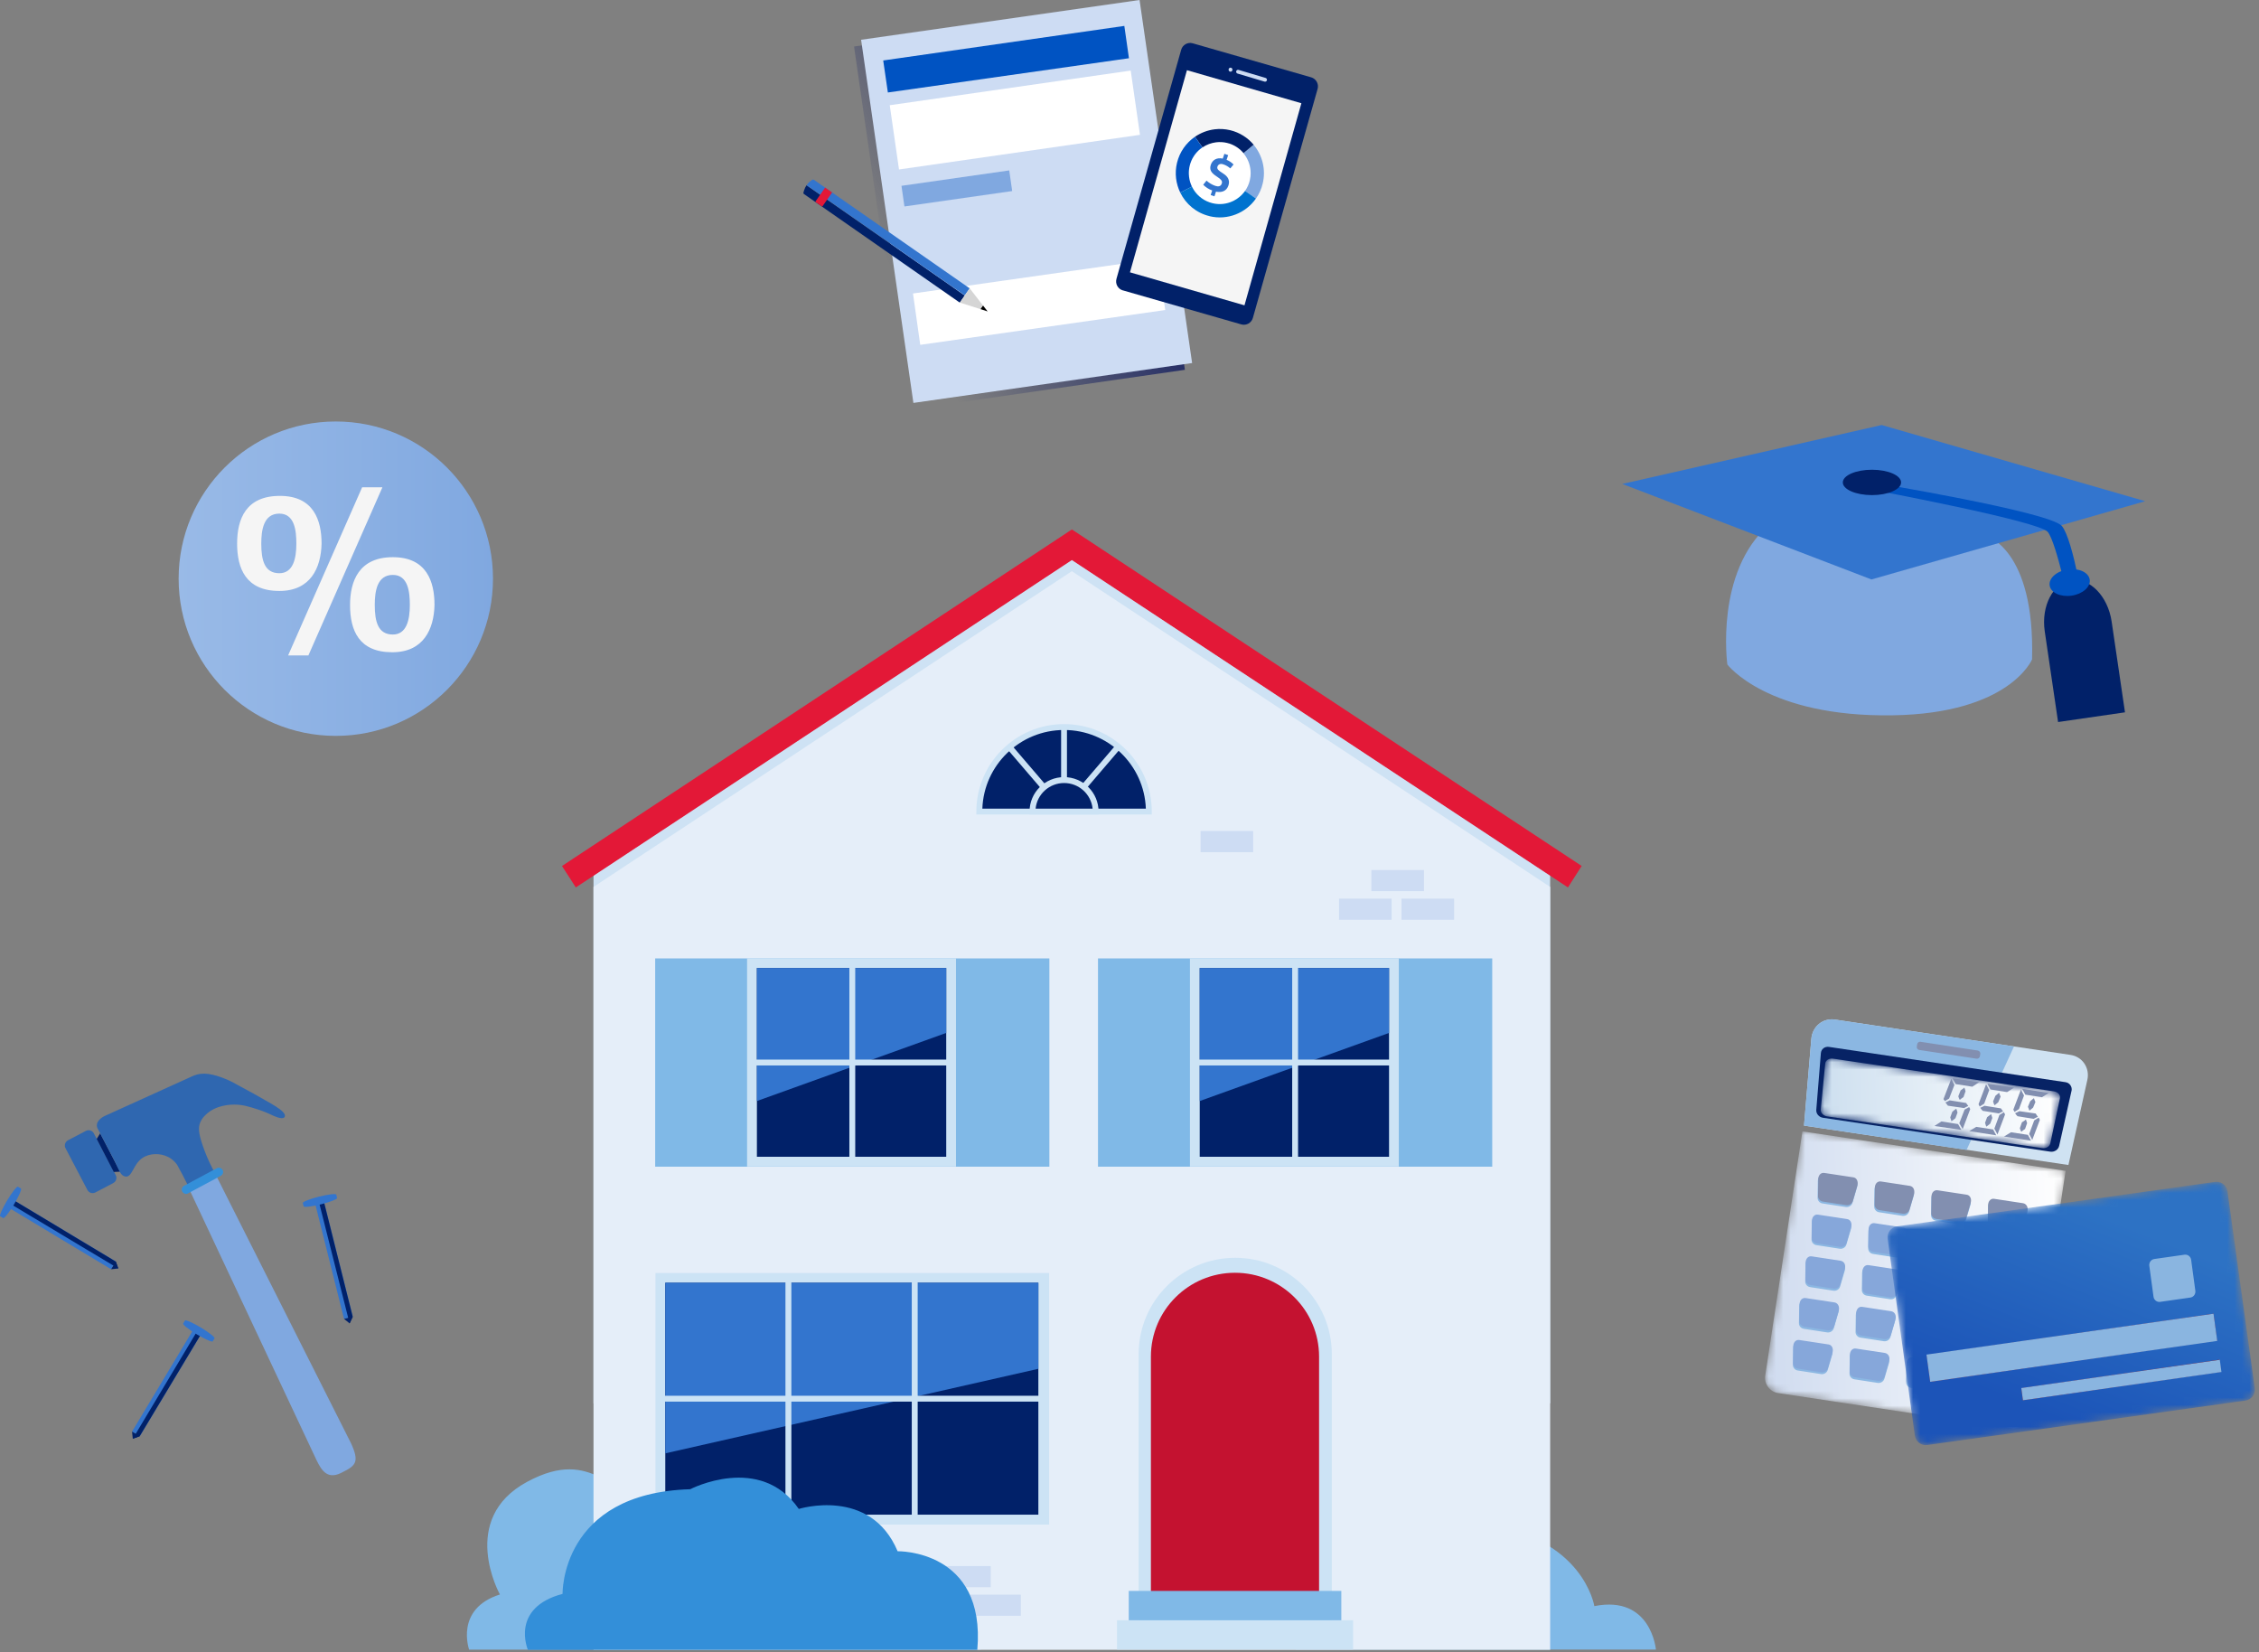 <?xml version="1.0" encoding="UTF-8"?>
<svg width="309px" height="226px" viewBox="0 0 309 226" version="1.1" xmlns="http://www.w3.org/2000/svg" xmlns:xlink="http://www.w3.org/1999/xlink">
    <rect x="0" y="0" width="309" height="226" fill="#808080" stroke="none"/>
    <title>Illo</title>
    <defs>
        <path d="M3.155,2.733 L2.856,14.513 L0.011,46.182 C-0.128,47.767 1.077,49.216 2.681,49.355 L2.681,49.355 L32.497,52.087 C34.103,52.261 35.539,51.081 35.675,49.46 L35.675,49.46 L38.521,17.791 L40.319,6.154 C40.565,4.6 39.43,3.112 37.823,2.901 L37.823,2.901 L30.756,2.164 L22.014,1.256 L6.153,0.006 C6.091,0.002 6.029,0 5.969,0 L5.969,0 C4.447,0.001 3.187,1.214 3.155,2.733" id="path-1"></path>
        <path d="M0.028,33.372 C-0.165,34.547 0.668,35.638 1.812,35.796 L1.812,35.796 L33.632,40.582 C34.777,40.774 35.876,39.981 36.032,38.808 L36.032,38.808 L41.114,5.4 L5.111,0 L0.028,33.372 Z" id="path-3"></path>
        <linearGradient x1="-1.449%" y1="52.286%" x2="101.606%" y2="47.482%" id="linearGradient-5">
            <stop stop-color="#CFDBEF" offset="0%"></stop>
            <stop stop-color="#FFFFFF" offset="100%"></stop>
        </linearGradient>
        <path d="M0.616,0.685 L0.004,6.978 C-0.046,7.396 0.363,7.827 0.859,7.908 L0.859,7.908 L30.308,12.247 C30.841,12.326 31.319,12.027 31.405,11.607 L31.405,11.607 L32.727,5.419 C32.81,4.966 32.439,4.567 31.907,4.488 L31.907,4.488 L1.676,0.012 C1.619,0.004 1.563,0 1.507,0 L1.507,0 C1.045,0 0.66,0.282 0.616,0.685" id="path-6"></path>
        <linearGradient x1="-0.027%" y1="50.853%" x2="100.011%" y2="49.107%" id="linearGradient-8">
            <stop stop-color="#CDDFEF" offset="0%"></stop>
            <stop stop-color="#FFFFFF" offset="100%"></stop>
        </linearGradient>
        <path d="M44.81,0.014 L1.298,6.092 C0.478,6.207 -0.1,6.975 0.014,7.798 L0.014,7.798 L3.74,34.709 C3.854,35.533 4.619,36.114 5.44,35.998 L5.44,35.998 L48.951,29.921 C49.772,29.807 50.349,29.039 50.236,28.215 L50.236,28.215 L46.509,1.305 C46.405,0.55 45.755,0 45.017,0 L45.017,0 C44.949,0 44.88,0.005 44.81,0.014" id="path-9"></path>
        <linearGradient x1="67.899%" y1="17.89%" x2="32.101%" y2="82.111%" id="linearGradient-11">
            <stop stop-color="#2D72C4" offset="0%"></stop>
            <stop stop-color="#1C54B8" offset="100%"></stop>
        </linearGradient>
        <linearGradient x1="15.042%" y1="71.121%" x2="79.188%" y2="31.914%" id="linearGradient-12">
            <stop stop-color="#232C65" stop-opacity="0" offset="0%"></stop>
            <stop stop-color="#232C65" offset="87%"></stop>
        </linearGradient>
        <linearGradient x1="-0.017%" y1="50.017%" x2="100%" y2="50.017%" id="linearGradient-13">
            <stop stop-color="#99BAE7" offset="0%"></stop>
            <stop stop-color="#80A8E0" offset="100%"></stop>
        </linearGradient>
    </defs>
    <g id="10-24-Design" stroke="none" stroke-width="1" fill="none" fill-rule="evenodd">
        <g id="is-a-home-equity-line-of-credit-right-for-me-mobile-v1" transform="translate(-33, -1137)">
            <g id="Group-9" transform="translate(23, 737)">
                <g id="wip-illustrations-TP" transform="translate(10, 400)">
                    <g id="Group-152" transform="translate(241.434, 138.646)">
                        <g id="Group-3">
                            <mask id="mask-2" fill="white">
                                <use xlink:href="#path-1"></use>
                            </mask>
                            <g id="Clip-2"></g>
                            <path d="M3.155,2.733 L2.856,14.513 L0.011,46.182 C-0.128,47.767 1.077,49.216 2.681,49.355 L2.681,49.355 L32.497,52.087 C34.103,52.261 35.539,51.081 35.675,49.46 L35.675,49.46 L38.521,17.791 L40.319,6.154 C40.565,4.6 39.43,3.112 37.823,2.901 L37.823,2.901 L30.756,2.164 L22.014,1.256 L6.153,0.006 C6.091,0.002 6.029,0 5.969,0 L5.969,0 C4.447,0.001 3.187,1.214 3.155,2.733" id="Fill-1" mask="url(#mask-2)"></path>
                        </g>
                        <g id="Group-10" transform="translate(5.33, 0.766)">
                            <path d="M36.444,4.863 L4.225,0.031 C2.574,-0.209 1.133,0.986 1,2.684 L0,14.535 L36.168,19.922 L38.749,8.315 C39.134,6.675 38.096,5.103 36.444,4.863" id="Fill-4" fill="#CFE2F2"></path>
                            <path d="M28.722,3.71 L4.225,0.031 C2.573,-0.209 1.133,0.987 1.001,2.684 L0,14.534 L22.234,17.862 L28.722,3.71 Z" id="Fill-6" fill="#8BB7E2"></path>
                            <path d="M35.767,8.595 L3.406,3.769 C2.832,3.69 2.351,4.065 2.306,4.631 L1.679,12.377 C1.633,12.908 2.049,13.381 2.588,13.462 L33.691,18.1 C34.23,18.18 34.785,17.838 34.901,17.304 L36.606,9.719 C36.689,9.221 36.342,8.674 35.767,8.595" id="Fill-8" fill="#072365"></path>
                        </g>
                        <g id="Group-13" transform="translate(0, 16.091)">
                            <mask id="mask-4" fill="white">
                                <use xlink:href="#path-3"></use>
                            </mask>
                            <g id="Clip-12"></g>
                            <path d="M0.028,33.372 C-0.165,34.547 0.668,35.638 1.812,35.796 L1.812,35.796 L33.632,40.582 C34.777,40.774 35.876,39.981 36.032,38.808 L36.032,38.808 L41.114,5.4 L5.111,0 L0.028,33.372 Z" id="Fill-11" fill="url(#linearGradient-5)" mask="url(#mask-4)"></path>
                        </g>
                        <g id="Group-16" transform="translate(7.614, 6.13)">
                            <mask id="mask-7" fill="white">
                                <use xlink:href="#path-6"></use>
                            </mask>
                            <g id="Clip-15"></g>
                            <path d="M0.616,0.685 L0.004,6.978 C-0.046,7.396 0.363,7.827 0.859,7.908 L0.859,7.908 L30.308,12.247 C30.841,12.326 31.319,12.027 31.405,11.607 L31.405,11.607 L32.727,5.419 C32.81,4.966 32.439,4.567 31.907,4.488 L31.907,4.488 L1.676,0.012 C1.619,0.004 1.563,0 1.507,0 L1.507,0 C1.045,0 0.66,0.282 0.616,0.685" id="Fill-14" fill="url(#linearGradient-8)" mask="url(#mask-7)"></path>
                        </g>
                        <g id="Group-137" transform="translate(3.807, 3.831)">
                            <path d="M7.372,24.5 L3.428,23.903 C2.966,23.816 2.596,24.193 2.585,24.731 L2.552,27.027 C2.535,27.422 2.833,27.765 3.223,27.819 L6.421,28.31 C6.811,28.362 7.189,28.129 7.312,27.765 L7.952,25.584 C8.069,25.076 7.835,24.586 7.372,24.5" id="Fill-17" fill="#8BB7E2"></path>
                            <path d="M15.118,25.704 L11.175,25.106 C10.712,25.02 10.342,25.397 10.332,25.935 L10.298,28.23 C10.281,28.625 10.579,28.969 10.97,29.022 L14.167,29.513 C14.557,29.566 14.935,29.333 15.059,28.968 L15.698,26.787 C15.814,26.244 15.581,25.789 15.118,25.704" id="Fill-19" fill="#8BB7E2"></path>
                            <path d="M22.865,26.908 L18.921,26.31 C18.458,26.225 18.088,26.601 18.078,27.139 L18.044,29.434 C18.027,29.829 18.325,30.173 18.716,30.226 L21.913,30.717 C22.303,30.769 22.681,30.537 22.805,30.172 L23.445,27.991 C23.56,27.448 23.325,26.957 22.865,26.908" id="Fill-21" fill="#8BB7E2"></path>
                            <path d="M30.609,28.076 L26.665,27.478 C26.203,27.393 25.833,27.769 25.822,28.306 L25.789,30.601 C25.772,30.997 26.07,31.341 26.461,31.394 L29.658,31.885 C30.049,31.938 30.426,31.705 30.549,31.34 L31.189,29.159 C31.34,28.615 31.072,28.161 30.609,28.076" id="Fill-23" fill="#8BB7E2"></path>
                            <path d="M6.511,30.24 L2.568,29.642 C2.105,29.556 1.735,29.933 1.725,30.471 L1.691,32.766 C1.673,33.161 1.971,33.505 2.363,33.558 L5.56,34.05 C5.95,34.102 6.328,33.869 6.452,33.504 L7.091,31.323 C7.242,30.779 6.972,30.29 6.511,30.24" id="Fill-25" fill="#8BB7E2"></path>
                            <path d="M14.256,31.408 L10.312,30.81 C9.849,30.724 9.479,31.101 9.469,31.639 L9.435,33.934 C9.418,34.329 9.717,34.673 10.107,34.726 L13.305,35.218 C13.695,35.27 14.072,35.037 14.196,34.673 L14.836,32.492 C14.987,31.947 14.719,31.493 14.256,31.408" id="Fill-27" fill="#8BB7E2"></path>
                            <path d="M22.002,32.612 L18.058,32.014 C17.596,31.929 17.226,32.305 17.215,32.843 L17.182,35.138 C17.165,35.533 17.463,35.877 17.854,35.93 L21.051,36.421 C21.441,36.474 21.819,36.241 21.942,35.876 L22.582,33.695 C22.733,33.151 22.465,32.697 22.002,32.612" id="Fill-29" fill="#8BB7E2"></path>
                            <path d="M29.748,33.816 L25.804,33.217 C25.342,33.132 24.972,33.508 24.961,34.046 L24.928,36.342 C24.911,36.737 25.209,37.08 25.6,37.134 L28.797,37.625 C29.188,37.678 29.565,37.445 29.688,37.08 L30.328,34.899 C30.479,34.354 30.209,33.865 29.748,33.816" id="Fill-31" fill="#8BB7E2"></path>
                            <path d="M4.821,41.647 L0.877,41.049 C0.415,40.963 0.045,41.339 0.034,41.877 L0.001,44.173 C-0.016,44.568 0.282,44.912 0.673,44.965 L3.871,45.456 C4.261,45.509 4.638,45.276 4.761,44.912 L5.401,42.731 C5.516,42.187 5.284,41.732 4.821,41.647" id="Fill-33" fill="#8BB7E2"></path>
                            <path d="M12.568,42.851 L8.624,42.252 C8.161,42.167 7.791,42.543 7.781,43.081 L7.747,45.377 C7.73,45.772 8.028,46.115 8.419,46.169 L11.616,46.66 C12.006,46.713 12.384,46.48 12.508,46.115 L13.148,43.934 C13.263,43.391 13.028,42.9 12.568,42.851" id="Fill-35" fill="#8BB7E2"></path>
                            <path d="M20.312,44.019 L16.368,43.42 C15.906,43.335 15.536,43.711 15.525,44.249 L15.492,46.545 C15.474,46.94 15.773,47.283 16.164,47.337 L19.361,47.828 C19.751,47.881 20.129,47.647 20.252,47.283 L20.892,45.102 C21.044,44.593 20.775,44.104 20.312,44.019" id="Fill-37" fill="#8BB7E2"></path>
                            <path d="M5.649,35.945 L1.705,35.346 C1.242,35.26 0.872,35.637 0.862,36.175 L0.828,38.471 C0.811,38.866 1.11,39.209 1.5,39.263 L4.697,39.754 C5.088,39.806 5.465,39.573 5.589,39.209 L6.229,37.028 C6.38,36.483 6.111,36.029 5.649,35.945" id="Fill-39" fill="#8BB7E2"></path>
                            <path d="M13.395,37.148 L9.451,36.55 C8.988,36.465 8.618,36.841 8.608,37.379 L8.574,39.674 C8.558,40.069 8.856,40.413 9.246,40.466 L12.444,40.958 C12.834,41.01 13.211,40.777 13.335,40.412 L13.975,38.231 C14.126,37.687 13.856,37.198 13.395,37.148" id="Fill-41" fill="#8BB7E2"></path>
                            <path d="M21.175,38.315 L17.231,37.716 C16.768,37.63 16.398,38.007 16.388,38.545 L16.354,40.841 C16.337,41.236 16.635,41.579 17.026,41.633 L20.223,42.124 C20.614,42.176 20.991,41.943 21.115,41.579 L21.755,39.397 C21.87,38.854 21.637,38.399 21.175,38.315" id="Fill-43" fill="#8BB7E2"></path>
                            <path d="M8.2,18.798 L4.256,18.2 C3.793,18.114 3.423,18.491 3.413,19.028 L3.379,21.324 C3.362,21.719 3.66,22.063 4.051,22.116 L7.248,22.607 C7.638,22.66 8.016,22.427 8.14,22.063 L8.78,19.882 C8.931,19.337 8.662,18.883 8.2,18.798" id="Fill-45" fill="#8BB7E2"></path>
                            <path d="M15.946,20.002 L12.002,19.403 C11.539,19.319 11.169,19.694 11.159,20.232 L11.125,22.527 C11.108,22.923 11.407,23.267 11.797,23.32 L14.995,23.811 C15.385,23.864 15.762,23.631 15.886,23.266 L16.526,21.085 C16.677,20.54 16.406,20.051 15.946,20.002" id="Fill-47" fill="#8BB7E2"></path>
                            <path d="M23.726,21.168 L19.782,20.57 C19.319,20.484 18.949,20.861 18.939,21.398 L18.905,23.694 C18.888,24.089 19.186,24.433 19.577,24.486 L22.774,24.977 C23.164,25.03 23.542,24.797 23.666,24.432 L24.306,22.251 C24.422,21.743 24.153,21.255 23.726,21.168" id="Fill-49" fill="#8BB7E2"></path>
                            <path d="M31.472,22.372 L27.528,21.773 C27.065,21.689 26.695,22.064 26.685,22.602 L26.651,24.897 C26.634,25.293 26.933,25.637 27.323,25.689 L30.521,26.181 C30.911,26.233 31.288,26.001 31.412,25.636 L32.052,23.455 C32.167,22.912 31.934,22.457 31.472,22.372" id="Fill-51" fill="#8BB7E2"></path>
                            <path d="M7.396,24.249 L3.452,23.65 C2.989,23.565 2.619,23.941 2.609,24.479 L2.575,26.774 C2.558,27.17 2.857,27.513 3.247,27.566 L6.444,28.058 C6.835,28.11 7.212,27.878 7.336,27.513 L7.976,25.332 C8.127,24.787 7.856,24.298 7.396,24.249" id="Fill-53" fill="#86A7DA"></path>
                            <path d="M15.14,25.417 L11.196,24.818 C10.734,24.733 10.364,25.109 10.353,25.647 L10.32,27.942 C10.303,28.338 10.601,28.681 10.992,28.735 L14.189,29.226 C14.58,29.278 14.957,29.045 15.081,28.681 L15.72,26.5 C15.872,25.991 15.603,25.502 15.14,25.417" id="Fill-55" fill="#86A7DA"></path>
                            <path d="M22.886,26.62 L18.943,26.022 C18.481,25.936 18.11,26.313 18.1,26.851 L18.066,29.146 C18.049,29.541 18.347,29.885 18.738,29.938 L21.935,30.429 C22.326,30.482 22.703,30.249 22.827,29.885 L23.466,27.704 C23.617,27.159 23.349,26.706 22.886,26.62" id="Fill-57" fill="#86A7DA"></path>
                            <path d="M30.668,27.822 L26.724,27.224 C26.262,27.138 25.892,27.515 25.881,28.053 L25.847,30.348 C25.83,30.743 26.129,31.087 26.519,31.14 L29.717,31.631 C30.107,31.684 30.484,31.451 30.608,31.086 L31.248,28.905 C31.363,28.362 31.129,27.872 30.668,27.822" id="Fill-59" fill="#828FB0"></path>
                            <path d="M6.533,29.953 L2.589,29.354 C2.127,29.269 1.757,29.645 1.746,30.183 L1.713,32.478 C1.696,32.874 1.994,33.218 2.385,33.271 L5.582,33.762 C5.973,33.815 6.35,33.582 6.473,33.217 L7.113,31.036 C7.264,30.491 6.996,30.038 6.533,29.953" id="Fill-61" fill="#86A7DA"></path>
                            <path d="M14.315,31.155 L10.371,30.557 C9.908,30.471 9.538,30.847 9.528,31.385 L9.494,33.681 C9.477,34.076 9.775,34.419 10.166,34.473 L13.363,34.964 C13.753,35.016 14.131,34.783 14.255,34.419 L14.895,32.238 C15.01,31.695 14.775,31.204 14.315,31.155" id="Fill-63" fill="#86A7DA"></path>
                            <path d="M22.059,32.323 L18.115,31.724 C17.653,31.639 17.283,32.015 17.272,32.553 L17.239,34.848 C17.221,35.244 17.52,35.588 17.911,35.64 L21.108,36.132 C21.498,36.184 21.876,35.952 22,35.587 L22.639,33.406 C22.756,32.898 22.522,32.408 22.059,32.323" id="Fill-65" fill="#86A7DA"></path>
                            <path d="M29.805,33.526 L25.862,32.928 C25.399,32.842 25.029,33.219 25.019,33.757 L24.985,36.052 C24.968,36.447 25.266,36.791 25.657,36.844 L28.854,37.336 C29.245,37.388 29.622,37.155 29.746,36.791 L30.385,34.61 C30.536,34.065 30.268,33.611 29.805,33.526" id="Fill-67" fill="#828FB0"></path>
                            <path d="M4.845,41.395 L0.901,40.797 C0.438,40.711 0.068,41.088 0.058,41.626 L0.024,43.921 C0.007,44.316 0.306,44.66 0.696,44.713 L3.894,45.204 C4.284,45.256 4.661,45.024 4.785,44.659 L5.425,42.478 C5.576,41.934 5.306,41.444 4.845,41.395" id="Fill-69" fill="#86A7DA"></path>
                            <path d="M12.589,42.563 L8.646,41.965 C8.183,41.879 7.813,42.256 7.803,42.793 L7.769,45.088 C7.752,45.484 8.05,45.828 8.441,45.881 L11.638,46.372 C12.029,46.425 12.406,46.192 12.53,45.827 L13.169,43.646 C13.322,43.137 13.052,42.648 12.589,42.563" id="Fill-71" fill="#86A7DA"></path>
                            <path d="M20.335,43.767 L16.392,43.169 C15.93,43.083 15.559,43.459 15.549,43.997 L15.515,46.293 C15.498,46.688 15.796,47.031 16.187,47.085 L19.384,47.576 C19.775,47.628 20.152,47.395 20.276,47.031 L20.915,44.85 C21.066,44.305 20.798,43.852 20.335,43.767" id="Fill-73" fill="#86A7DA"></path>
                            <path d="M5.706,35.655 L1.762,35.057 C1.299,34.972 0.929,35.348 0.919,35.886 L0.885,38.181 C0.868,38.576 1.166,38.92 1.557,38.973 L4.755,39.464 C5.145,39.517 5.522,39.284 5.646,38.919 L6.286,36.738 C6.402,36.231 6.168,35.74 5.706,35.655" id="Fill-75" fill="#86A7DA"></path>
                            <path d="M13.452,36.859 L9.508,36.261 C9.046,36.175 8.676,36.552 8.665,37.089 L8.632,39.384 C8.614,39.78 8.913,40.124 9.304,40.176 L12.501,40.668 C12.891,40.72 13.269,40.488 13.392,40.123 L14.032,37.942 C14.183,37.397 13.915,36.944 13.452,36.859" id="Fill-77" fill="#86A7DA"></path>
                            <path d="M21.198,38.062 L17.254,37.464 C16.792,37.378 16.422,37.755 16.411,38.293 L16.378,40.589 C16.361,40.984 16.659,41.327 17.05,41.381 L20.247,41.872 C20.638,41.924 21.015,41.691 21.139,41.327 L21.778,39.146 C21.929,38.601 21.659,38.112 21.198,38.062" id="Fill-79" fill="#86A7DA"></path>
                            <path d="M28.921,39.518 L24.977,38.92 C24.515,38.835 24.145,39.211 24.134,39.749 L23.237,47.748 C23.221,48.143 23.519,48.488 23.909,48.54 L27.107,49.032 C27.498,49.084 27.875,48.851 27.999,48.486 L29.499,40.566 C29.616,40.058 29.382,39.568 28.921,39.518" id="Fill-81" fill="#8BB7E2"></path>
                            <path d="M8.258,18.544 L4.315,17.947 C3.852,17.861 3.482,18.237 3.472,18.775 L3.438,21.07 C3.42,21.465 3.718,21.809 4.11,21.862 L7.307,22.353 C7.697,22.406 8.075,22.173 8.199,21.809 L8.838,19.628 C8.954,19.085 8.719,18.594 8.258,18.544" id="Fill-83" fill="#828FB0"></path>
                            <path d="M16.003,19.713 L12.059,19.114 C11.596,19.028 11.226,19.405 11.216,19.943 L11.182,22.238 C11.165,22.634 11.464,22.977 11.854,23.03 L15.052,23.522 C15.442,23.574 15.819,23.341 15.943,22.977 L16.583,20.796 C16.698,20.252 16.466,19.797 16.003,19.713" id="Fill-85" fill="#828FB0"></path>
                            <path d="M23.749,20.916 L19.805,20.318 C19.343,20.232 18.973,20.609 18.962,21.146 L18.929,23.442 C18.912,23.837 19.21,24.181 19.601,24.234 L22.798,24.725 C23.188,24.778 23.566,24.545 23.689,24.181 L24.329,22 C24.48,21.455 24.21,20.965 23.749,20.916" id="Fill-87" fill="#828FB0"></path>
                            <path d="M31.493,22.084 L27.55,21.486 C27.088,21.4 26.717,21.777 26.707,22.314 L26.673,24.61 C26.656,25.005 26.954,25.349 27.345,25.402 L30.542,25.893 C30.933,25.946 31.31,25.713 31.435,25.349 L32.073,23.168 C32.226,22.658 31.956,22.17 31.493,22.084" id="Fill-89" fill="#828FB0"></path>
                            <path d="M28.943,39.23 L24.999,38.633 C24.537,38.546 24.166,38.923 24.156,39.461 L23.259,47.46 C23.243,47.856 23.541,48.2 23.932,48.252 L27.13,48.744 C27.52,48.796 27.897,48.563 28.02,48.198 L29.521,40.278 C29.674,39.769 29.405,39.316 28.943,39.23" id="Fill-91" fill="#D0343E"></path>
                            <polygon id="Fill-93" fill="#828FB0" points="21.372 7.77 20.788 8.121 20.599 7.844 21.669 5.068 22.096 5.908"></polygon>
                            <polygon id="Fill-95" fill="#828FB0" points="25.5 5.528 24.541 6.148 22.267 5.792 21.841 4.988"></polygon>
                            <polygon id="Fill-97" fill="#828FB0" points="23.844 8.583 23.693 8.375 21.454 8.017 21.144 8.175 20.867 8.297 21.018 8.504 21.206 8.746 23.408 9.07 23.718 8.912 23.994 8.791"></polygon>
                            <polygon id="Fill-99" fill="#828FB0" points="23.064 7.76 23.338 7.568 23.618 6.766 23.534 6.483 23.453 6.272 23.216 6.463 22.942 6.655 22.627 7.459 22.709 7.706 22.826 7.951"></polygon>
                            <polygon id="Fill-101" fill="#828FB0" points="21.966 10.68 22.237 10.453 22.519 9.686 22.436 9.403 22.353 9.156 22.08 9.348 21.808 9.577 21.527 10.343 21.611 10.626 21.693 10.873"></polygon>
                            <polygon id="Fill-103" fill="#828FB0" points="23.054 12.061 19.36 11.523 20.318 10.903 22.593 11.26"></polygon>
                            <polygon id="Fill-105" fill="#828FB0" points="23.225 11.946 22.764 11.144 23.488 9.281 24.106 8.929 24.261 9.208"></polygon>
                            <polygon id="Fill-107" fill="#828FB0" points="26.167 8.471 25.55 8.86 25.394 8.544 26.43 5.806 26.856 6.61"></polygon>
                            <polygon id="Fill-109" fill="#828FB0" points="30.262 6.267 29.303 6.887 27.029 6.53 26.602 5.726"></polygon>
                            <polygon id="Fill-111" fill="#828FB0" points="28.605 9.321 28.455 9.113 26.215 8.755 25.905 8.913 25.629 9.035 25.779 9.242 25.965 9.448 28.169 9.808 28.479 9.65 28.756 9.529"></polygon>
                            <polygon id="Fill-113" fill="#828FB0" points="27.826 8.499 28.097 8.27 28.414 7.503 28.296 7.221 28.213 6.975 27.976 7.165 27.703 7.393 27.386 8.162 27.471 8.444 27.588 8.69"></polygon>
                            <polygon id="Fill-115" fill="#828FB0" points="26.727 11.419 26.999 11.19 27.281 10.425 27.197 10.141 27.115 9.895 26.877 10.085 26.57 10.315 26.288 11.082 26.372 11.364 26.454 11.611"></polygon>
                            <polygon id="Fill-117" fill="#828FB0" points="27.815 12.8 24.12 12.225 25.08 11.641 27.389 11.996"></polygon>
                            <polygon id="Fill-119" fill="#828FB0" points="27.986 12.684 27.56 11.88 28.249 10.019 28.866 9.631 29.022 9.946"></polygon>
                            <polygon id="Fill-121" fill="#828FB0" points="30.928 9.209 30.311 9.598 30.156 9.283 31.192 6.545 31.617 7.348"></polygon>
                            <polygon id="Fill-123" fill="#828FB0" points="35.023 7.005 34.062 7.589 31.788 7.233 31.362 6.429"></polygon>
                            <polygon id="Fill-125" fill="#828FB0" points="33.366 10.059 33.214 9.816 30.977 9.494 30.666 9.652 30.39 9.773 30.54 9.98 30.726 10.186 32.93 10.547 33.241 10.388 33.517 10.267"></polygon>
                            <polygon id="Fill-127" fill="#828FB0" points="32.587 9.237 32.859 9.008 33.176 8.241 33.057 7.96 32.974 7.713 32.737 7.904 32.465 8.132 32.148 8.9 32.268 9.181 32.349 9.428"></polygon>
                            <polygon id="Fill-129" fill="#828FB0" points="31.487 12.121 31.76 11.929 32.04 11.127 31.958 10.88 31.876 10.633 31.639 10.823 31.329 11.018 31.05 11.82 31.133 12.102 31.249 12.312"></polygon>
                            <polygon id="Fill-131" fill="#828FB0" points="32.576 13.538 28.881 12.963 29.841 12.38 32.15 12.734"></polygon>
                            <polygon id="Fill-133" fill="#828FB0" points="32.747 13.422 32.321 12.618 33.011 10.758 33.628 10.369 33.783 10.684"></polygon>
                            <path d="M25.298,1.202 L17.446,0.003 C17.233,-0.023 17.029,0.131 17.004,0.347 L16.949,0.672 C16.923,0.888 17.074,1.096 17.287,1.122 L25.139,2.32 C25.351,2.346 25.556,2.192 25.581,1.977 L25.636,1.651 C25.662,1.435 25.513,1.263 25.298,1.202" id="Fill-135" fill="#828FB0"></path>
                        </g>
                        <g id="Group-140" transform="translate(16.75, 22.987)">
                            <mask id="mask-10" fill="white">
                                <use xlink:href="#path-9"></use>
                            </mask>
                            <g id="Clip-139"></g>
                            <path d="M44.81,0.014 L1.298,6.092 C0.478,6.207 -0.1,6.975 0.014,7.798 L0.014,7.798 L3.74,34.709 C3.854,35.533 4.619,36.114 5.44,35.998 L5.44,35.998 L48.951,29.921 C49.772,29.807 50.349,29.039 50.236,28.215 L50.236,28.215 L46.509,1.305 C46.405,0.55 45.755,0 45.017,0 L45.017,0 C44.949,0 44.88,0.005 44.81,0.014" id="Fill-138" fill="url(#linearGradient-11)" mask="url(#mask-10)"></path>
                        </g>
                        <g id="Group-151" transform="translate(22.08, 32.948)">
                            <polygon id="Fill-141" fill="#6E1332" points="12.972 18.267 13.183 19.922 40.282 16.017 40.071 14.362"></polygon>
                            <polygon id="Fill-143" fill="#6E1332" points="0.039 13.731 0.506 17.395 39.737 11.742 39.269 8.078"></polygon>
                            <polygon id="Fill-145" fill="#8AB5E0" points="0.506 17.395 39.775 11.802 39.269 8.078 0 13.671"></polygon>
                            <polygon id="Fill-147" fill="#8AB5E0" points="13.197 19.92 40.352 16.052 40.125 14.377 12.969 18.245"></polygon>
                            <path d="M31.964,6.459 L36.094,5.871 C36.534,5.808 36.841,5.392 36.78,4.942 L36.206,0.711 C36.144,0.26 35.739,-0.055 35.299,0.008 L31.167,0.597 C30.728,0.659 30.421,1.075 30.482,1.526 L31.057,5.757 C31.118,6.207 31.524,6.522 31.964,6.459" id="Fill-149" fill="#8AB5E0"></path>
                        </g>
                    </g>
                    <g id="paper-copy" transform="translate(109.892, 0)">
                        <g id="Group-2">
                            <polygon id="Path" fill="url(#linearGradient-12)" fill-rule="nonzero" points="52.182 50.58 14.1 56.07 6.931 6.36 45.027 0.913"></polygon>
                            <polygon id="Path" fill="#CDDCF3" fill-rule="nonzero" points="53.174 49.653 15.049 55.107 7.895 5.44 45.984 0"></polygon>
                            <polygon id="Path" fill="#0053C2" points="10.919 8.27 43.901 3.544 44.532 7.965 11.557 12.649"></polygon>
                            <polygon id="Rectangle" fill="#FFFFFF" fill-rule="nonzero" transform="translate(28.926, 16.415) rotate(-8.19) translate(-28.926, -16.415) " points="12.276 11.973 45.575 11.979 45.577 20.857 12.277 20.851"></polygon>
                            <polygon id="Path" fill="#FFFFFF" points="48.484 35.378 49.497 42.402 15.984 47.163 14.993 40.139"></polygon>
                            <polygon id="Rectangle" fill="#80A8E0" fill-rule="nonzero" transform="translate(20.989, 25.772) rotate(-8.15) translate(-20.989, -25.772) " points="13.544 24.345 28.434 24.348 28.434 27.199 13.545 27.196"></polygon>
                            <g id="Group" transform="translate(0, 24.56)">
                                <path d="M22.069,15.855 L0.429,0.78 C0.294,0.978 0.181,1.204 0.11,1.438 L0.011,1.756 C-0.018,1.841 0.011,1.94 0.096,1.99 L21.396,16.831 L22.069,15.862 L22.069,15.855 Z" id="Path" fill="#012169"></path>
                                <path d="M22.749,14.879 L1.449,0.037 C1.371,-0.012 1.272,-0.012 1.201,0.037 L0.988,0.193 C0.769,0.355 0.584,0.546 0.436,0.766 L22.076,15.841 L22.756,14.865 L22.749,14.879 Z" id="Path" fill="#3375CE"></path>
                                <polygon id="Path" fill="#E31837" points="2.972 1.098 1.619 3.044 2.575 3.709 3.928 1.763"></polygon>
                                <polygon id="Path" fill="#000000" fill-rule="nonzero" points="24.563 17.213 24.208 17.715 25.2 18.034"></polygon>
                                <polygon id="Path" fill="#D5D5D5" points="22.749 14.879 21.396 16.824 24.208 17.715 24.563 17.213"></polygon>
                            </g>
                        </g>
                        <g id="uuid-03ba9146-5fed-4eeb-b27c-e924553915c5" transform="translate(42.776, 5.873)">
                            <path d="M0.927,33.848 C0.247,33.65 -0.143,32.943 0.049,32.264 L8.903,0.932 C9.094,0.253 9.803,-0.143 10.476,0.048 L26.683,4.703 C27.363,4.901 27.753,5.608 27.562,6.287 L18.707,37.612 C18.516,38.291 17.807,38.687 17.134,38.496 L0.927,33.841 L0.927,33.848 Z" id="Path" fill="#012169"></path>
                            <path d="M15.909,3.727 C15.874,3.868 15.732,3.96 15.59,3.925 C15.449,3.889 15.364,3.748 15.392,3.606 C15.392,3.599 15.392,3.592 15.392,3.585 C15.427,3.444 15.569,3.352 15.711,3.387 C15.852,3.422 15.937,3.564 15.909,3.705 C15.909,3.712 15.909,3.719 15.909,3.727" id="Path" fill="#CDDCF3"></path>
                            <path d="M20.627,5.113 C20.584,5.247 20.443,5.325 20.308,5.29 L16.603,4.186 C16.469,4.144 16.391,4.002 16.426,3.861 C16.469,3.727 16.61,3.649 16.745,3.684 L20.45,4.788 C20.584,4.83 20.662,4.972 20.627,5.106" id="Path" fill="#CDDCF3"></path>
                            <polygon id="Path" fill="#F5F5F5" points="1.897 31.372 9.69 3.727 25.344 8.247 17.559 35.886"></polygon>
                            <path d="M9.86,16.736 C9.293,19.12 10.752,21.518 13.132,22.091 C15.505,22.664 17.892,21.193 18.466,18.809 C19.033,16.425 17.574,14.026 15.194,13.453 C14.669,13.326 14.138,13.298 13.635,13.362 C11.85,13.581 10.306,14.882 9.867,16.736" id="Path" fill="#FFFFFF"></path>
                            <path d="M18.764,13.963 L18.466,14.21 L18.431,14.239 L17.418,15.081 C17.97,15.738 18.31,16.566 18.388,17.436 C18.41,17.705 18.41,17.974 18.381,18.25 C18.36,18.427 18.332,18.603 18.289,18.787 C18.162,19.325 17.935,19.813 17.637,20.238 L18.091,20.556 L18.091,20.556 C18.091,20.556 18.353,20.747 18.353,20.747 L19.104,21.277 L19.125,21.292 C19.55,20.683 19.876,19.99 20.053,19.226 C20.52,17.288 19.996,15.342 18.806,13.927 L18.806,13.927 C18.806,13.927 18.764,13.963 18.764,13.963 L18.764,13.963 Z" id="Path" fill="#80A8E0"></path>
                            <path d="M11.815,14.288 C12.367,13.913 13.005,13.673 13.678,13.588 C14.166,13.531 14.669,13.553 15.172,13.673 C15.279,13.701 15.378,13.729 15.477,13.758 L15.491,13.758 C16.263,14.012 16.929,14.472 17.418,15.059 C17.418,15.059 17.418,15.066 17.425,15.073 L18.438,14.232 L18.473,14.203 L18.771,13.956 L18.813,13.92 L18.813,13.92 C18.013,12.965 16.908,12.251 15.604,11.933 C14.889,11.763 14.166,11.727 13.479,11.812 C12.502,11.933 11.574,12.293 10.78,12.838 L10.795,12.852 L11.815,14.281 L11.815,14.288 Z" id="Path" fill="#012169"></path>
                            <path d="M8.995,20.351 L9.243,20.223 L10.37,19.65 C10.171,19.233 10.037,18.787 9.98,18.313 C9.966,18.193 9.959,18.073 9.952,17.953 C9.937,17.578 9.973,17.196 10.065,16.807 C10.292,15.852 10.823,15.059 11.531,14.486 C11.623,14.416 11.715,14.345 11.808,14.281 L10.787,12.852 L10.773,12.838 C9.59,13.659 8.691,14.897 8.329,16.403 C7.989,17.818 8.181,19.24 8.769,20.457 L8.903,20.393 L8.995,20.351 L8.995,20.351 Z" id="Path" fill="#0053C2"></path>
                            <path d="M12.785,23.697 C15.257,24.291 17.744,23.258 19.125,21.285 L19.104,21.27 L18.353,20.74 L18.091,20.556 L18.091,20.556 C18.091,20.556 17.637,20.238 17.637,20.238 C17.595,20.301 17.545,20.358 17.503,20.421 C17.134,20.888 16.674,21.27 16.15,21.546 C16.086,21.582 16.029,21.61 15.966,21.638 C15.13,22.034 14.159,22.155 13.189,21.921 C12.077,21.652 11.17,20.966 10.603,20.068 C10.518,19.933 10.44,19.792 10.37,19.65 L9.243,20.223 L8.995,20.351 L8.903,20.393 L8.769,20.457 C9.527,22.027 10.957,23.251 12.785,23.69" id="Path" fill="#0073CF"></path>
                            <path d="M13.139,20.174 C12.679,20.011 12.261,19.742 11.914,19.396 L12.367,18.83 C12.714,19.148 13.118,19.389 13.564,19.544 C13.989,19.686 14.322,19.629 14.457,19.219 C14.57,18.879 14.343,18.674 13.996,18.427 C13.295,17.953 12.658,17.556 12.948,16.679 C13.182,15.986 13.777,15.646 14.591,15.816 L14.811,15.165 L15.328,15.342 L15.116,15.986 C15.47,16.127 15.796,16.347 16.065,16.623 L15.619,17.16 C15.335,16.906 15.009,16.715 14.648,16.601 C14.273,16.474 13.968,16.58 13.855,16.934 C13.748,17.259 14.096,17.5 14.471,17.74 C14.967,18.059 15.689,18.519 15.356,19.516 C15.116,20.23 14.471,20.513 13.663,20.337 L13.451,20.98 L12.934,20.803 L13.146,20.167 L13.139,20.174 Z" id="Path" fill="#3375CE"></path>
                        </g>
                    </g>
                    <g id="uuid-29287d26-4d6a-49f6-8d70-d26e18829b22" transform="translate(63.864, 72.412)">
                        <path d="M154.22,147.254 C154.22,147.254 152.734,137.82 139.094,136.1 C125.46,134.38 129.385,133.129 120.414,132.894 C111.442,132.66 106.037,144.459 113.385,153.202 L162.644,153.202 C162.644,153.202 161.999,145.703 154.22,147.254" id="uuid-3c8394a8-af32-4339-871f-0732812d63fb" fill="#80B9E7"></path>
                        <path d="M4.514,145.657 C4.514,145.657 -1.231,135.351 8.25,130.249 C17.723,125.141 19.347,133.474 25.273,130.249 C31.207,127.024 44.957,125.682 50.076,135.357 C55.2,145.032 64.094,136.432 67.869,143.69 C71.644,150.948 70.294,153.208 70.294,153.208 L0.308,153.208 C0.308,153.208 -1.694,147.638 4.507,145.664" id="uuid-f5215adc-5367-4e68-a088-6a809338cda9" fill="#80B9E7"></path>
                        <polygon id="uuid-ceda84e7-bad9-4ad4-8b92-4499b16a8add" fill="#CEE2F4" points="148.176 119.525 17.319 119.525 17.319 47.286 82.748 4.104 148.176 47.286"></polygon>
                        <polygon id="uuid-053fc535-8d38-4306-ae2d-1f9ce856f7ff" fill="#E5EEF9" points="148.176 153.234 17.319 153.234 17.319 48.889 82.748 5.707 148.176 48.889"></polygon>
                        <polygon id="uuid-b4907669-d40a-4b36-9843-1e726b58b5d6" fill="#E31837" points="152.486 46.022 82.754 0 13.009 46.029 14.9 48.961 82.754 4.183 150.608 48.961"></polygon>
                        <path d="M118.301,150.27 L91.889,150.27 L91.889,112.782 C91.889,105.512 97.802,99.615 105.098,99.615 L105.098,99.615 C112.394,99.615 118.308,105.512 118.308,112.782 L118.308,150.27 L118.301,150.27 Z" id="uuid-cd00f4b0-e9d0-46f8-896a-f3459b5a6f0d" fill="#CCE3F5"></path>
                        <polygon id="uuid-25d0de70-d06d-4e30-95a2-b69c4978ca60" fill="#80B9E7" points="25.756 87.152 79.677 87.152 79.677 58.668 25.756 58.668"></polygon>
                        <polygon id="uuid-75c7777b-d203-4772-b72d-5f5e33041d45" fill="#CCE3F5" points="38.326 87.133 66.904 87.133 66.904 58.649 38.326 58.649"></polygon>
                        <polygon id="uuid-817b6663-2dff-4148-ad1c-3881d4f171ed" fill="#012169" points="39.67 85.797 65.567 85.797 65.567 59.978 39.67 59.978"></polygon>
                        <polygon id="uuid-f5bcfc1f-0b7d-4c96-9ee5-56bfb4214702" fill="#3375CE" points="39.67 59.978 39.67 78.174 65.567 68.858 65.567 59.978"></polygon>
                        <polygon id="uuid-3febd579-3481-4643-abe9-7c463dd51028" fill="#CCE3F5" points="52.318 86.761 53.12 86.761 53.12 59.059 52.318 59.059"></polygon>
                        <polygon id="uuid-7dfeb303-6bd3-4c4a-a52f-3f35940787e3" fill="#CCE3F5" points="38.431 73.308 66.682 73.308 66.682 72.506 38.431 72.506"></polygon>
                        <polygon id="uuid-fd4f7adb-d93f-433e-a4fc-ad3939a2ae45" fill="#80B9E7" points="86.327 87.152 140.254 87.152 140.254 58.668 86.327 58.668"></polygon>
                        <polygon id="uuid-b7516f9b-8977-43e7-8d31-32e5634961d8" fill="#CCE3F5" points="98.904 87.133 127.475 87.133 127.475 58.649 98.904 58.649"></polygon>
                        <polygon id="uuid-7ea80d88-6ced-4f3f-841a-ec38ed6fa040" fill="#012169" points="100.241 85.797 126.138 85.797 126.138 59.978 100.241 59.978"></polygon>
                        <polygon id="uuid-581fddec-ad0a-47fd-8538-813bd394ea45" fill="#3375CE" points="100.241 59.978 100.241 78.174 126.138 68.858 126.138 59.978"></polygon>
                        <polygon id="uuid-7634ddf8-ba90-4f38-a4eb-9d84640383be" fill="#CCE3F5" points="112.89 86.761 113.692 86.761 113.692 59.059 112.89 59.059"></polygon>
                        <polygon id="uuid-8873b829-434f-4692-8f7f-cf1703ac8563" fill="#CCE3F5" points="99.002 73.308 127.253 73.308 127.253 72.506 99.002 72.506"></polygon>
                        <polygon id="uuid-d5b6a712-5f4c-49cd-968d-69e9b0867e3b" fill="#CCE3F5" points="25.795 136.106 79.644 136.106 79.644 101.694 25.795 101.694"></polygon>
                        <polygon id="uuid-e5bf9109-3708-4179-b6dd-ba67097291b5" fill="#012169" points="27.138 134.745 78.17 134.745 78.17 103.029 27.138 103.029"></polygon>
                        <polygon id="uuid-352979d8-a34c-4ee9-b064-8e16124056b8" fill="#3375CE" points="27.138 103.029 27.138 126.36 78.17 114.796 78.17 103.029"></polygon>
                        <polygon id="uuid-5025484b-2833-4ab1-ae6c-5b69c8044c35" fill="#CCE3F5" points="43.575 135.383 44.384 135.383 44.384 102.508 43.575 102.508"></polygon>
                        <polygon id="uuid-f466df72-4808-49fc-94f7-87e2cae8ff52" fill="#CCE3F5" points="60.853 135.383 61.662 135.383 61.662 102.508 60.853 102.508"></polygon>
                        <polygon id="uuid-991c1f90-5790-4dcc-8eb7-986b5199d1d0" fill="#CCE3F5" points="26.643 119.284 78.594 119.284 78.594 118.483 26.643 118.483"></polygon>
                        <path d="M116.574,145.775 L93.564,145.775 L93.564,113.128 C93.564,106.795 98.715,101.661 105.066,101.661 L105.066,101.661 C111.416,101.661 116.567,106.795 116.567,113.128 L116.567,145.775 L116.574,145.775 Z" id="uuid-e2e34ef5-2a81-46b4-87f3-994c0e68eab1" fill="#C41230"></path>
                        <polygon id="uuid-f0551f31-8f5d-40cb-a955-38da4591ae42" fill="#CCE3F5" points="88.922 153.202 121.222 153.202 121.222 149.189 88.922 149.189"></polygon>
                        <polygon id="uuid-d59ea659-f751-4a53-9e42-6ec852defe36" fill="#80B9E7" points="90.532 149.189 119.612 149.189 119.612 145.175 90.532 145.175"></polygon>
                        <path d="M93.277,38.582 C93.277,32.197 88.087,27.025 81.685,27.025 C75.282,27.025 70.092,32.197 70.092,38.582 L93.277,38.582 L93.277,38.582 Z" id="uuid-cccb1e02-5639-4218-bf2d-861fcf969ba3" fill="#012169"></path>
                        <path d="M70.503,38.185 L92.873,38.185 C92.658,32.217 87.722,27.428 81.691,27.428 C75.66,27.428 70.718,32.217 70.509,38.185 L70.509,38.185 L70.503,38.185 Z M93.682,38.986 L69.688,38.986 L69.688,38.582 C69.688,31.989 75.067,26.621 81.685,26.621 C88.303,26.621 93.682,31.982 93.682,38.582 L93.682,38.986 L93.682,38.986 Z" id="uuid-a66ee668-1a0b-4f63-ae55-7680ed29d8b5" fill="#CCE3F5"></path>
                        <path d="M81.685,38.888 C81.567,38.888 81.457,38.836 81.378,38.745 L73.9,30.015 L74.513,29.494 L81.281,37.396 L81.281,27.025 L82.082,27.025 L82.082,38.485 C82.082,38.654 81.978,38.804 81.822,38.862 C81.776,38.882 81.73,38.888 81.685,38.888" id="uuid-4aae882d-e12b-42a0-b119-65575a8573e1" fill="#CCE3F5"></path>
                        <polygon id="uuid-fe258ed3-4b83-4635-a06f-1fecda14f33c" fill="#CCE3F5" points="81.88 38.752 81.267 38.23 88.792 29.442 89.405 29.963"></polygon>
                        <path d="M86.008,38.582 C86.008,36.204 84.071,34.276 81.685,34.276 C79.298,34.276 77.362,36.204 77.362,38.582 L86.001,38.582 L86.008,38.582 Z" id="uuid-ced7e0d9-489b-4986-bc45-5a2b3922e139" fill="#012169"></path>
                        <path d="M77.792,38.185 L85.59,38.185 C85.388,36.217 83.719,34.68 81.691,34.68 C79.664,34.68 77.994,36.217 77.792,38.185 L77.792,38.185 L77.792,38.185 Z M86.412,38.986 L76.964,38.986 L76.964,38.582 C76.964,35.983 79.083,33.872 81.685,33.872 C84.286,33.872 86.405,35.983 86.405,38.582 L86.405,38.986 L86.412,38.986 Z" id="uuid-7884f153-1de0-4323-920e-8075adfc7a22" fill="#CCE3F5"></path>
                        <g id="uuid-6ebd3c84-62ab-4e08-b4e0-5ae65f70d899" transform="translate(60.032, 41.247)">
                            <polygon id="uuid-0234b976-ddbd-489d-bdcc-f0df56b2e403" fill="#CDDCF3" points="63.688 8.222 70.886 8.222 70.886 5.336 63.688 5.336"></polygon>
                            <polygon id="uuid-c24b93d0-ab12-47ac-b92b-ab90a056633f" fill="#CDDCF3" points="40.326 2.893 47.518 2.893 47.518 0 40.326 0"></polygon>
                            <polygon id="uuid-d0b049b0-1bc4-40ae-86e7-3cc4aba7f740" fill="#CDDCF3" points="67.808 12.138 75.007 12.138 75.007 9.245 67.808 9.245"></polygon>
                            <polygon id="uuid-20f2371d-e6a0-48b8-8f11-f260e23c6ffc" fill="#CDDCF3" points="59.267 12.138 66.459 12.138 66.459 9.245 59.267 9.245"></polygon>
                            <polygon id="uuid-9cd95370-3b3d-4e33-816b-599d4bd462de" fill="#CDDCF3" points="4.427 103.42 11.619 103.42 11.619 100.528 4.427 100.528"></polygon>
                            <polygon id="uuid-19b0d753-1c1d-4696-bc35-50c4a9beacdc" fill="#CDDCF3" points="8.548 107.329 15.739 107.329 15.739 104.437 8.548 104.437"></polygon>
                            <polygon id="uuid-a7e68b60-32c9-4fe0-8509-67fd6ad1d344" fill="#CCE3F5" points="0 107.329 7.192 107.329 7.192 104.437 0 104.437"></polygon>
                        </g>
                        <path d="M8.347,153.234 C8.347,153.234 5.87,147.501 13.087,145.579 C13.087,145.579 12.787,131.8 30.548,131.266 C30.548,131.266 40.113,126.301 45.401,133.963 C45.401,133.963 55.187,130.901 58.917,139.748 C58.917,139.748 71.011,139.488 69.818,153.234 L8.347,153.234 L8.347,153.234 Z" id="uuid-8964f8cf-006b-4c79-9b25-be2b87d3a35c" fill="#338FD9"></path>
                    </g>
                    <g id="percentage-copy" transform="translate(24.434, 57.646)">
                        <path d="M21.5,0 C33.378,0 43,9.624 43,21.5 C43,33.376 33.37,43 21.5,43 C9.63,43 0,33.376 0,21.5 C0,9.624 9.63,0 21.5,0" id="Path" fill="url(#linearGradient-13)"></path>
                        <path d="M13.776,23.178 C9.198,23.178 8,20.091 8,16.714 C8,13.337 9.198,10.175 13.852,10.175 C18.506,10.175 19.552,13.552 19.552,16.714 C19.476,20.016 18.051,23.178 13.776,23.178 M13.776,12.6 C11.601,12.6 11.305,14.876 11.305,16.714 C11.305,18.99 11.752,20.753 13.776,20.753 C15.648,20.753 16.103,18.767 16.103,16.714 C16.103,14.951 15.876,12.6 13.776,12.6 M17.748,32 L14.974,32 L25.101,9 L27.875,9 L17.748,32 Z M29.224,31.561 C24.646,31.561 23.448,28.549 23.448,25.097 C23.448,21.861 24.646,18.559 29.3,18.559 C33.954,18.559 35,21.936 35,25.097 C34.924,28.4 33.499,31.561 29.224,31.561 M29.3,20.984 C27.124,20.984 26.829,23.26 26.829,25.097 C26.829,27.373 27.276,29.136 29.3,29.136 C31.172,29.136 31.627,27.15 31.627,25.097 C31.627,23.334 31.399,20.984 29.3,20.984" id="Shape" fill="#F5F5F5"></path>
                    </g>
                    <g id="hammer-copy" transform="translate(0, 146.84)">
                        <path d="M9.173,9.851 L15.619,9.852 C16.065,9.852 16.426,10.213 16.426,10.659 L16.427,13.422 C16.427,13.867 16.066,14.229 15.62,14.229 C15.62,14.229 15.62,14.229 15.62,14.228 L9.174,14.227 C8.728,14.227 8.367,13.866 8.367,13.42 L8.367,10.658 C8.366,10.212 8.728,9.851 9.173,9.85 C9.173,9.85 9.173,9.85 9.173,9.851 Z" id="Rectangle" fill="#2F67B0" fill-rule="nonzero" transform="translate(12.397, 12.04) rotate(62.32) translate(-12.397, -12.04) "></path>
                        <path d="M26.031,16.113 L43.293,52.852 C44.024,54.359 44.859,55.667 46.986,54.439 L46.986,54.439 C48.632,53.604 49.192,53.092 48.013,50.549 L29.672,14.15 L26.031,16.113 Z" id="Path" fill="#80A8E0"></path>
                        <g id="Group" transform="translate(18.053, 33.745)">
                            <polygon id="Rectangle" fill="#3375CE" fill-rule="nonzero" transform="translate(4.721, 8.559) rotate(31) translate(-4.721, -8.559) " points="4.104 0.431 5.335 0.431 5.338 16.686 4.107 16.686"></polygon>
                            <polygon id="Path" fill="#012169" points="0.008 15.209 0.112 16.188 1.059 15.844"></polygon>
                            <polygon id="Path" fill="#012169" points="0.108 16.188 1.059 15.844 9.433 1.907 8.861 1.563"></polygon>
                            <path d="M8.865,1.911 C7.75,1.235 6.915,0.58 7.007,0.428 L7.242,0.028 C7.334,-0.116 8.305,0.312 9.425,0.979 C10.54,1.655 11.375,2.311 11.287,2.463 L11.047,2.863 C10.959,3.006 9.984,2.579 8.865,1.911 Z" id="Path" fill="#3375CE"></path>
                        </g>
                        <g id="Group" transform="translate(41.417, 16.475)">
                            <polygon id="Rectangle" fill="#3375CE" fill-rule="nonzero" transform="translate(4.262, 9.03) rotate(-14.08) translate(-4.262, -9.03) " points="3.647 0.902 4.878 0.901 4.877 17.158 3.646 17.158"></polygon>
                            <polygon id="Path" fill="#012169" points="5.641 17.066 6.404 17.682 6.832 16.766"></polygon>
                            <polygon id="Path" fill="#012169" points="6.404 17.686 6.832 16.77 2.879 0.994 2.231 1.158"></polygon>
                            <path d="M2.479,1.402 C1.216,1.714 0.161,1.841 0.117,1.67 L0.001,1.222 C-0.039,1.054 0.952,0.666 2.215,0.346 C3.478,0.034 4.533,-0.094 4.581,0.074 L4.693,0.526 C4.733,0.69 3.742,1.082 2.479,1.402 L2.479,1.402 Z" id="Path" fill="#3375CE"></path>
                        </g>
                        <g id="Group" transform="translate(0, 15.463)">
                            <polygon id="Rectangle" fill="#3375CE" fill-rule="nonzero" transform="translate(8.556, 6.576) rotate(-59) translate(-8.556, -6.576) " points="7.941 -1.551 9.173 -1.551 9.17 14.702 7.939 14.702"></polygon>
                            <polygon id="Path" fill="#012169" points="15.204 11.289 16.183 11.185 15.839 10.238"></polygon>
                            <polygon id="Path" fill="#012169" points="16.183 11.189 15.839 10.238 1.906 1.861 1.563 2.433"></polygon>
                            <path d="M1.91,2.429 C1.235,3.545 0.579,4.38 0.428,4.288 L0.028,4.052 C-0.116,3.961 0.312,2.989 0.979,1.869 C1.655,0.754 2.31,-0.082 2.462,0.006 L2.862,0.246 C3.005,0.334 2.578,1.31 1.91,2.429 L1.91,2.429 Z" id="Path" fill="#3375CE"></path>
                        </g>
                        <polygon id="Path" fill="#012169" fill-rule="nonzero" points="15.563 13.446 13.229 8.932 13.701 8.165 16.427 13.406"></polygon>
                        <path d="M38.94,5.91 C39.32,5.138 36.734,3.947 34.728,2.755 L32.589,1.596 C31.794,1.12 30.071,0.257 28.489,0.041 C28.113,-0.011 27.769,-0.011 27.426,0.029 C27.01,0.081 26.61,0.213 26.231,0.388 L14.384,5.762 C14.088,5.898 13.809,6.07 13.589,6.31 C13.341,6.574 13.229,6.845 13.249,7.133 C13.261,7.281 13.305,7.397 13.329,7.453 C13.453,7.693 13.649,8.069 13.885,8.521 C14.592,9.872 14.736,10.136 15.184,11.003 C15.563,11.743 15.755,12.111 15.763,12.127 C16.291,13.23 16.498,13.922 17.094,14.062 C17.13,14.07 17.17,14.082 17.23,14.082 C18.093,14.126 18.221,12.415 19.452,11.555 C20.451,10.856 21.914,10.856 22.969,11.379 C23.597,11.691 23.992,12.139 24.208,12.435 C24.456,12.875 24.704,13.33 24.952,13.802 C25.203,14.282 25.439,14.75 25.663,15.21 C26.854,14.574 28.045,13.938 29.236,13.302 C28.497,11.919 28.017,10.696 27.705,9.768 C27.146,8.105 27.11,7.353 27.39,6.67 C27.589,6.178 27.889,5.87 28.101,5.662 C29.516,4.251 31.57,4.235 32.09,4.235 C33.185,4.235 34.02,4.499 35.179,4.866 C36.043,5.142 36.738,5.442 37.234,5.682 L37.234,5.682 C37.35,5.742 38.577,6.342 38.904,5.966 C38.916,5.95 38.928,5.938 38.94,5.914 L38.94,5.91 Z" id="Path" fill="#2F67B0" fill-rule="nonzero"></path>
                        <path d="M30.219,13.962 L25.739,16.365 C25.459,16.537 25.107,16.421 24.94,16.145 C24.768,15.869 24.884,15.513 25.163,15.345 L29.644,12.943 C29.924,12.771 30.271,12.887 30.443,13.162 C30.615,13.442 30.499,13.794 30.219,13.962" id="Path" fill="#338FD9"></path>
                    </g>
                    <g id="cap-copy" transform="translate(221.903, 58.129)">
                        <g id="uuid-8982254a-623c-418f-a0c7-3bc6826b2971" transform="translate(14.198, 13.616)" fill="#80A8E0">
                            <path d="M35.547,1.529 C35.547,1.529 42.272,3.296 41.856,18.441 C41.856,18.441 38.811,25.828 22.825,26.086 C5.629,26.365 0.177,19.138 0.177,19.138 C0.177,19.138 -1.569,6.483 5.909,0 L35.547,1.529 L35.547,1.529 Z" id="Path"></path>
                        </g>
                        <g id="uuid-29eda51e-71ae-4773-a0ab-87f12dd326ad" fill="#3375CE">
                            <polygon id="Path" points="71.531 10.419 34.087 21.122 0 8.058 35.485 0"></polygon>
                        </g>
                        <g id="uuid-3791fe78-ffaa-494c-8222-57117a9f23c4" transform="translate(34.159, 7.841)" fill="#0053C2">
                            <path d="M0,1.012 C0,1.012 22.815,5.284 24.041,6.777 C25.267,8.27 27.222,17.842 27.222,17.842 L29.087,17.842 C29.087,17.842 27.554,7.914 25.979,5.977 C24.405,4.039 0,0 0,0 L0,1.007 L0,1.012 Z" id="Path"></path>
                        </g>
                        <g id="uuid-cb62dbe6-501e-4868-affd-095bf1b40d6f" transform="translate(30.168, 6.116)" fill="#012169">
                            <path d="M7.972,1.736 C7.972,2.696 6.19,3.471 3.986,3.471 C1.783,3.471 0,2.696 0,1.736 C0,0.775 1.783,0 3.986,0 C6.19,0 7.972,0.775 7.972,1.736" id="Path"></path>
                        </g>
                        <g id="uuid-b3ca6f25-e641-4cc8-a1b9-664bfd48dc44" transform="translate(57.697, 21.195)" fill="#012169">
                            <path d="M11.069,18.099 L9.244,5.691 C8.735,2.215 6.256,-0.332 3.741,0.035 C1.226,0.402 -0.417,3.543 0.093,7.019 L1.917,19.427 L11.069,18.099 Z" id="Path"></path>
                        </g>
                        <g id="uuid-00a4bd91-b2d8-4043-a2e4-7ad9546015cc" transform="translate(58.447, 19.708)" fill="#0053C2">
                            <path d="M5.496,1.44 C5.641,2.426 4.534,3.408 3.017,3.63 C1.504,3.852 0.158,3.227 0.013,2.235 C-0.133,1.248 0.974,0.267 2.492,0.045 C4.004,-0.177 5.35,0.448 5.496,1.44" id="Path"></path>
                        </g>
                    </g>
                </g>
            </g>
        </g>
    </g>
</svg>